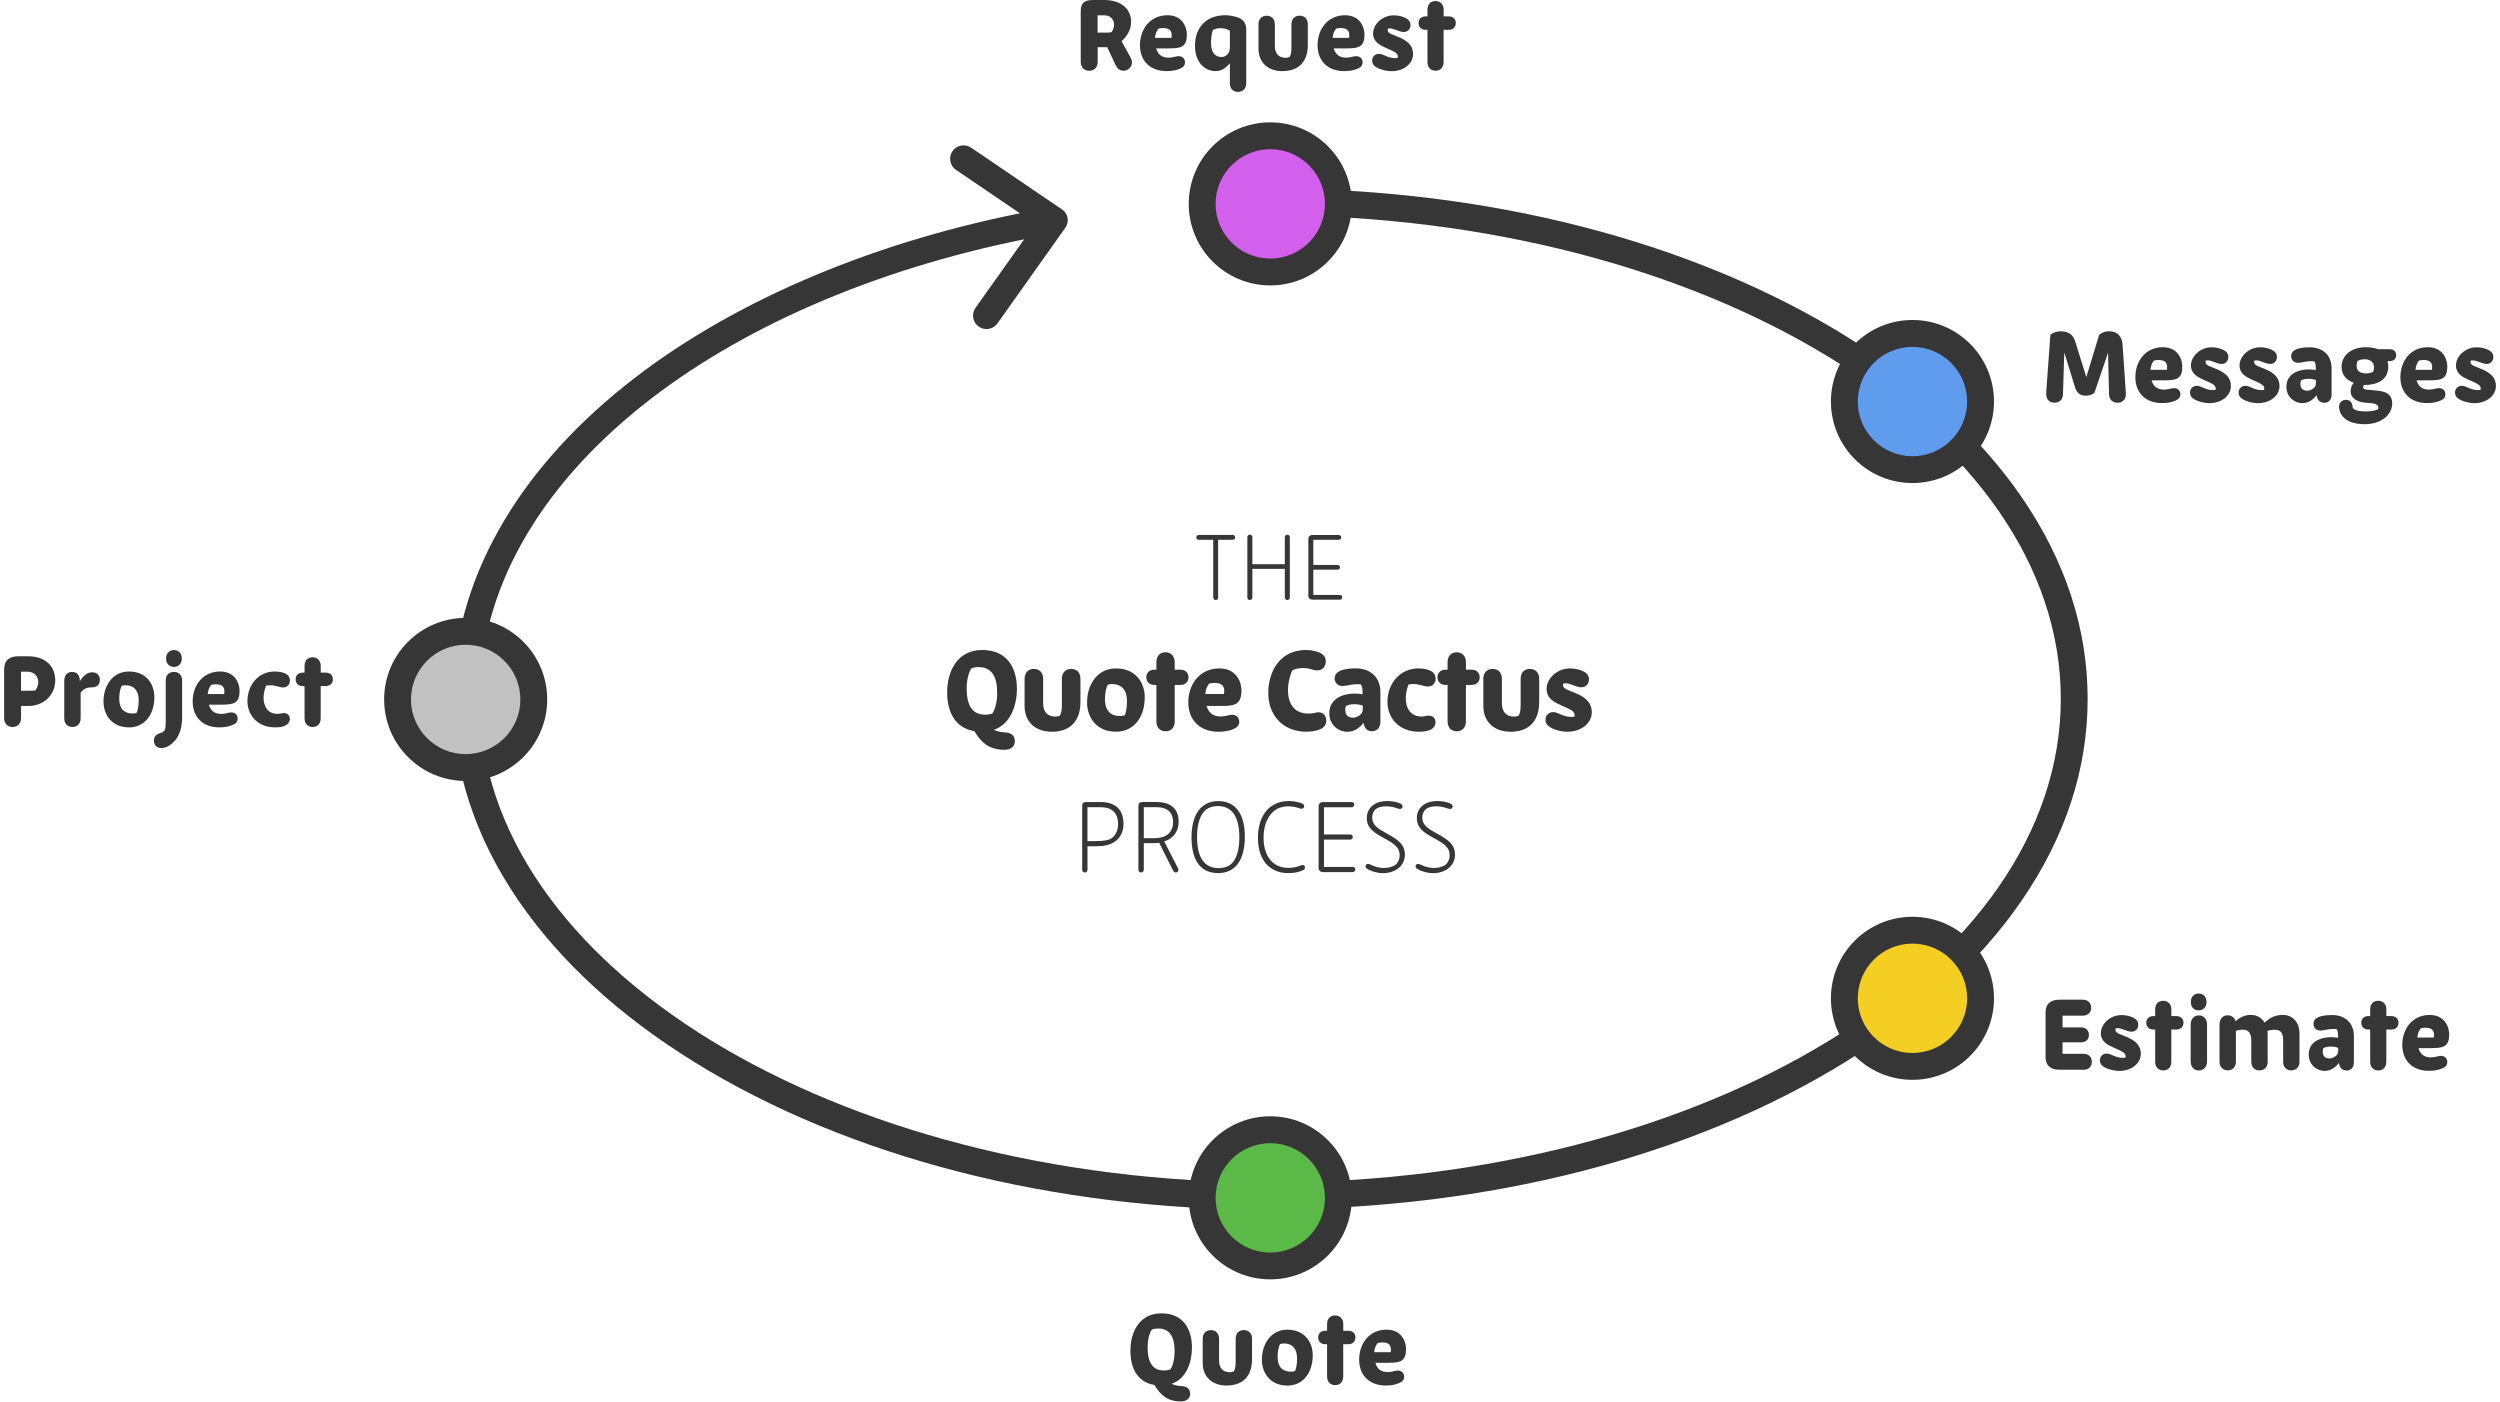 <?xml version="1.0" encoding="UTF-8"?>
<svg id="Layer_1" xmlns="http://www.w3.org/2000/svg" version="1.1" viewBox="0 0 528 296">
  <!-- Generator: Adobe Illustrator 29.2.1, SVG Export Plug-In . SVG Version: 2.1.0 Build 116)  -->
  <defs>
    <style>
      .st0 {
        fill: #609ced;
      }

      .st1 {
        fill: #363636;
      }

      .st2 {
        fill: #c1c1c1;
      }

      .st3 {
        fill: #5ab947;
      }

      .st4 {
        fill: #f4ce22;
      }

      .st5 {
        fill: #d260ed;
      }
    </style>
  </defs>
  <g>
    <path class="st1" d="M268.28,255.52c-45.88,0-89.05-11.07-121.56-31.17-15.93-9.85-28.46-21.35-37.24-34.17-9.18-13.42-13.84-27.71-13.84-42.46,0-12.29,3.26-24.33,9.7-35.8,6.17-10.99,15.12-21.23,26.61-30.45,21.24-17.03,50.67-29.84,83.46-36.42l-13.5-9.17c-.81-.55-1.24-1.44-1.24-2.35,0-.55.16-1.1.49-1.59.88-1.3,2.65-1.63,3.94-.75l19.2,13.04s0,0,0,0c0,0,0,0,0,0,0,0,0,0,0,0,0,0,0,0,0,0,0,0,0,0,.01,0,0,0,0,0,0,0,0,0,0,0,0,0h0c.4.28.71.65.91,1.06,0,0,0,0,0,0,0,0,0,0,0,0,0,0,0,0,0,0,0,0,0,0,0,0h0s0,0,0,0c.07.14.12.28.17.43,0,0,0,0,0,0,0,0,0,0,0,0,.13.43.15.89.06,1.34,0,0,0,0,0,0,0,0,0,0,0,0,0,0,0,0,0,0,0,0,0,0,0,0,0,.02,0,.03-.01.05h0s0,0,0,0c0,0,0,0,0,0,0,0,0,0,0,0,0,0,0,0,0,0,0,0,0,0,0,0,0,0,0,0,0,0,0,0,0,0,0,0-.09.37-.25.72-.46,1.02l-14.32,20.17c-.91,1.28-2.68,1.58-3.96.67-1.28-.91-1.58-2.68-.67-3.96l10.28-14.47c-31.83,6.41-60.33,18.81-80.83,35.25-10.92,8.76-19.4,18.44-25.21,28.8-5.95,10.61-8.97,21.72-8.97,33.02,0,56.31,74.9,102.13,166.97,102.13s166.97-45.81,166.97-102.13-74.9-102.13-166.97-102.13c-1.57,0-2.84-1.27-2.84-2.84s1.27-2.84,2.84-2.84c45.88,0,89.05,11.07,121.56,31.17,15.93,9.85,28.46,21.35,37.24,34.17,9.18,13.42,13.84,27.71,13.84,42.46s-4.66,29.04-13.84,42.46c-8.78,12.83-21.31,24.33-37.24,34.17-32.51,20.1-75.68,31.17-121.56,31.17Z"/>
    <g>
      <path class="st5" d="M268.28,57.45c-7.93,0-14.39-6.45-14.39-14.39s6.45-14.39,14.39-14.39,14.39,6.45,14.39,14.39-6.45,14.39-14.39,14.39Z"/>
      <path class="st1" d="M268.28,31.51c6.37,0,11.55,5.18,11.55,11.55s-5.18,11.55-11.55,11.55-11.55-5.18-11.55-11.55,5.18-11.55,11.55-11.55M268.28,25.84c-9.51,0-17.22,7.71-17.22,17.22s7.71,17.22,17.22,17.22,17.22-7.71,17.22-17.22-7.71-17.22-17.22-17.22h0Z"/>
    </g>
    <g>
      <path class="st3" d="M268.28,267.37c-7.93,0-14.39-6.45-14.39-14.39s6.45-14.39,14.39-14.39,14.39,6.45,14.39,14.39-6.45,14.39-14.39,14.39Z"/>
      <path class="st1" d="M268.28,241.44c6.37,0,11.55,5.18,11.55,11.55s-5.18,11.55-11.55,11.55-11.55-5.18-11.55-11.55,5.18-11.55,11.55-11.55M268.28,235.76c-9.51,0-17.22,7.71-17.22,17.22s7.71,17.22,17.22,17.22,17.22-7.71,17.22-17.22-7.71-17.22-17.22-17.22h0Z"/>
    </g>
    <g>
      <path class="st2" d="M98.35,162.11c-7.93,0-14.39-6.45-14.39-14.39s6.45-14.39,14.39-14.39,14.39,6.45,14.39,14.39-6.45,14.39-14.39,14.39Z"/>
      <path class="st1" d="M98.35,136.17c6.37,0,11.55,5.18,11.55,11.55s-5.18,11.55-11.55,11.55-11.55-5.18-11.55-11.55,5.18-11.55,11.55-11.55M98.35,130.5c-9.51,0-17.22,7.71-17.22,17.22s7.71,17.22,17.22,17.22,17.22-7.71,17.22-17.22-7.71-17.22-17.22-17.22h0Z"/>
    </g>
    <g>
      <path class="st0" d="M403.91,99.19c-7.93,0-14.39-6.45-14.39-14.39s6.45-14.39,14.39-14.39,14.39,6.45,14.39,14.39-6.45,14.39-14.39,14.39Z"/>
      <path class="st1" d="M403.91,73.26c6.37,0,11.55,5.18,11.55,11.55s-5.18,11.55-11.55,11.55-11.55-5.18-11.55-11.55,5.18-11.55,11.55-11.55M403.91,67.58c-9.51,0-17.22,7.71-17.22,17.22s7.71,17.22,17.22,17.22,17.22-7.71,17.22-17.22-7.71-17.22-17.22-17.22h0Z"/>
    </g>
    <g>
      <path class="st4" d="M403.91,225.23c-7.93,0-14.39-6.45-14.39-14.39s6.45-14.39,14.39-14.39,14.39,6.45,14.39,14.39-6.45,14.39-14.39,14.39Z"/>
      <path class="st1" d="M403.91,199.29c6.37,0,11.55,5.18,11.55,11.55s-5.18,11.55-11.55,11.55-11.55-5.18-11.55-11.55,5.18-11.55,11.55-11.55M403.91,193.62c-9.51,0-17.22,7.71-17.22,17.22s7.71,17.22,17.22,17.22,17.22-7.71,17.22-17.22-7.71-17.22-17.22-17.22h0Z"/>
    </g>
  </g>
  <g>
    <path class="st1" d="M236.86,8.7l1.88,3.37c.21.4.34.76.34,1.1,0,.99-.86,1.77-1.75,1.77s-1.39-.48-1.79-1.35l-1.69-3.62h-2.02v3.08c0,1.2-.76,1.9-1.79,1.9s-1.79-.7-1.79-1.9V2.36c0-1.71.74-2.36,2.61-2.36h2.34c3.81,0,5.69,2.11,5.69,4.59,0,1.64-.84,3.08-2.02,4.11ZM233.57,6.89c.53,0,.84-.02,1.2-.11.36-.55.51-.95.51-1.62s-.42-1.92-2.02-1.92h-1.45v3.65h1.77Z"/>
    <path class="st1" d="M247.17,10.22h-2.99c.46,1.69,1.71,1.96,2.68,1.96.82,0,1.5-.32,2.04-.32.91,0,1.37.61,1.37,1.31,0,.59-.32.91-.57,1.07-.53.36-1.64.78-3.33.78-3.44,0-5.61-2.15-5.61-5.48s2.09-6.32,5.8-6.32c2.95,0,4.05,2.21,4.11,4,0,2.53-1.01,2.99-3.5,2.99ZM247.42,7.99c.27-1.75-.67-2.07-1.83-2.07-.29,0-.72.06-.91.13-.13.15-.61.65-.74,1.94h3.48Z"/>
    <path class="st1" d="M261.48,19.41c-.99,0-1.73-.65-1.73-1.81v-4.24c-.76.91-1.75,1.66-2.97,1.66-2.49,0-4.4-2-4.4-5.35,0-3.94,2.47-6.45,6.36-6.45.76,0,1.75.15,2.57.42.88.29,1.9.91,1.9,2.68v11.25c0,1.18-.74,1.83-1.73,1.83ZM258.02,12.05c.72,0,1.73-.67,1.73-1.92v-3.65c-.63-.36-1.24-.53-2.02-.53-.48,0-1.14.13-1.56.38-.23.61-.4,1.52-.4,2.82,0,1.58.61,2.89,2.26,2.89Z"/>
    <path class="st1" d="M270.85,15.03c-2.91,0-5.06-1.71-5.06-4.8v-5.08c0-1.18.74-1.83,1.73-1.83s1.73.65,1.73,1.83v4.62c0,1.43.72,2.44,2.28,2.44.25,0,.63-.06.82-.15.23-.4.4-.76.4-2.07v-4.85c0-1.18.74-1.83,1.73-1.83s1.73.65,1.73,1.83v4.3c0,3.77-2.09,5.58-5.35,5.58Z"/>
    <path class="st1" d="M284.68,10.22h-2.99c.46,1.69,1.71,1.96,2.68,1.96.82,0,1.5-.32,2.04-.32.91,0,1.37.61,1.37,1.31,0,.59-.32.91-.57,1.07-.53.36-1.64.78-3.33.78-3.44,0-5.61-2.15-5.61-5.48s2.09-6.32,5.8-6.32c2.95,0,4.05,2.21,4.11,4,0,2.53-1.01,2.99-3.5,2.99ZM284.93,7.99c.27-1.75-.67-2.07-1.83-2.07-.29,0-.72.06-.91.13-.13.15-.61.65-.74,1.94h3.48Z"/>
    <path class="st1" d="M293.84,15.03c-1.18,0-2.51-.4-3.22-.86-.51-.32-.82-.72-.82-1.37,0-.74.51-1.43,1.47-1.43.84,0,1.81.91,3.39.91.25,0,.42-.02.51-.04.04-.08.06-.19.06-.32,0-.82-1.16-1.18-2.49-1.79-1.2-.55-2.74-1.22-2.74-3.08s1.9-3.81,4.36-3.81c1.03,0,1.9.25,2.57.59.65.34.97.84.97,1.43,0,.95-.67,1.5-1.39,1.5-.99,0-2.07-.76-2.95-.76-.17,0-.34.02-.42.04-.04.08-.06.19-.06.34,0,.74,1.18.93,2.7,1.62,1.56.72,2.66,1.71,2.66,3.39,0,2.02-1.9,3.65-4.59,3.65Z"/>
    <path class="st1" d="M307.46,4.87c0,.82-.55,1.43-1.52,1.43h-1.05v6.81c0,1.16-.72,1.83-1.66,1.83-1.05,0-1.75-.67-1.75-1.83v-6.81h-.38c-.95,0-1.5-.61-1.5-1.43s.55-1.41,1.5-1.41h.38v-1.41c0-1.16.7-1.83,1.69-1.83s1.73.67,1.73,1.85v1.39h1.07c.95,0,1.5.61,1.5,1.41Z"/>
  </g>
  <g>
    <path class="st1" d="M231.83,178.73h-2.15v4.95c0,.36-.23.59-.55.59s-.57-.23-.57-.59v-13.55c0-.46.3-.74.76-.74h3.16c3.12,0,4.8,1.62,4.8,4.61,0,2.66-1.75,4.72-5.46,4.72ZM231.36,177.64c1.9,0,2.74-.21,3.33-.55.93-.61,1.45-1.71,1.45-3.03,0-2.59-1.52-3.58-3.69-3.58h-2.78v7.17h1.69Z"/>
    <path class="st1" d="M245.88,177.72l2.87,5.56c.06.15.13.3.13.42,0,.36-.25.57-.53.57-.34,0-.51-.23-.61-.44l-2.93-5.84c-.29.04-.57.06-.86.08h-2.38v5.61c0,.36-.23.59-.57.59-.32,0-.57-.23-.57-.59v-13.34c0-.72.25-.95.95-.95h2.93c3.08,0,4.62,1.54,4.62,4.17,0,2.11-1.18,3.52-3.03,4.15ZM243.5,177.03c1.35,0,1.88-.19,2.47-.4.84-.38,1.79-1.29,1.79-2.95,0-2.36-1.54-3.2-3.43-3.2h-2.76v6.55h1.94Z"/>
    <path class="st1" d="M257.28,184.4c-3.65,0-5.63-2.59-5.63-7.54s2.11-7.67,5.65-7.67,5.61,2.57,5.61,7.54-2.07,7.67-5.63,7.67ZM257.41,183.35c.95,0,1.88-.27,2.51-.78,1.12-.91,1.83-2.82,1.83-5.71,0-4.36-1.52-6.62-4.57-6.62-.91,0-1.75.25-2.4.7-1.22.93-1.96,2.93-1.96,5.77,0,4.43,1.54,6.64,4.59,6.64Z"/>
    <path class="st1" d="M275.24,183.75c-.97.46-1.79.65-3.2.65-3.54,0-6.36-2.36-6.36-7.46s2.82-7.76,6.43-7.76c.7,0,1.88.08,2.93.53.27.13.4.32.4.55,0,.29-.21.55-.51.55-.19,0-.32-.04-.53-.11-.86-.29-1.58-.4-2.38-.4-1.12,0-2.07.38-2.44.63-1.47.86-2.72,2.91-2.72,5.92,0,4.09,2.04,6.45,5.25,6.45,1.26,0,1.96-.29,2.66-.53.11-.02.21-.08.34-.08.29,0,.51.23.51.53,0,.21-.15.44-.36.53Z"/>
    <path class="st1" d="M285.67,184.19h-6.17c-.65,0-1.01-.34-1.01-.91v-12.94c0-.61.36-.95,1.01-.95h5.94c.34,0,.57.25.57.55s-.23.55-.57.55h-5.82v5.75h5.54c.34,0,.55.25.55.53s-.21.55-.55.55h-5.54v5.77h6.05c.34,0,.57.23.57.55,0,.27-.23.55-.57.55Z"/>
    <path class="st1" d="M291.99,184.4c-1.2,0-2.47-.42-3.22-.89-.19-.11-.36-.25-.36-.53,0-.3.21-.53.51-.53.19,0,.38.11.51.15.74.36,1.71.72,2.87.72,1.05,0,2.02-.32,2.55-.78.48-.48.76-1.2.76-1.9,0-1.66-1.14-2.44-3.31-3.62-2.15-1.18-3.63-2.13-3.63-4.24s1.6-3.6,4.34-3.6c.95,0,2.07.17,2.87.59.23.15.34.34.34.55,0,.36-.27.53-.55.53-.13,0-.27-.04-.42-.08-.65-.25-1.58-.48-2.47-.48-1.14,0-1.88.3-2.26.63-.42.42-.72,1.05-.72,1.69,0,1.75,1.39,2.47,3.18,3.48,2.38,1.31,3.73,2.28,3.73,4.45s-1.83,3.88-4.72,3.88Z"/>
    <path class="st1" d="M302.55,184.4c-1.2,0-2.47-.42-3.22-.89-.19-.11-.36-.25-.36-.53,0-.3.21-.53.51-.53.19,0,.38.11.51.15.74.36,1.71.72,2.87.72,1.05,0,2.02-.32,2.55-.78.48-.48.76-1.2.76-1.9,0-1.66-1.14-2.44-3.31-3.62-2.15-1.18-3.62-2.13-3.62-4.24s1.6-3.6,4.34-3.6c.95,0,2.07.17,2.87.59.23.15.34.34.34.55,0,.36-.27.53-.55.53-.13,0-.27-.04-.42-.08-.65-.25-1.58-.48-2.47-.48-1.14,0-1.88.3-2.25.63-.42.42-.72,1.05-.72,1.69,0,1.75,1.39,2.47,3.18,3.48,2.38,1.31,3.73,2.28,3.73,4.45s-1.83,3.88-4.72,3.88Z"/>
  </g>
  <g>
    <path class="st1" d="M260.34,114h-3.07v12.18c0,.33-.21.54-.51.54s-.53-.21-.53-.54v-12.18h-3.07c-.33,0-.51-.23-.51-.51,0-.25.19-.51.51-.51h7.18c.33,0,.53.25.53.51,0,.27-.19.51-.53.51Z"/>
    <path class="st1" d="M271.88,126.72c-.29,0-.53-.21-.53-.54v-6.03h-6.85v6.03c0,.33-.23.54-.53.54s-.53-.21-.53-.54v-12.72c0-.31.23-.54.53-.54s.53.23.53.54v5.7h6.85v-5.7c0-.31.23-.54.53-.54s.53.23.53.54v12.72c0,.33-.23.54-.53.54Z"/>
    <path class="st1" d="M282.95,126.65h-5.7c-.6,0-.93-.31-.93-.84v-11.94c0-.56.33-.88.93-.88h5.49c.31,0,.53.23.53.51s-.21.51-.53.51h-5.37v5.31h5.12c.31,0,.51.23.51.49s-.19.51-.51.51h-5.12v5.33h5.58c.31,0,.53.21.53.51,0,.25-.21.51-.53.51Z"/>
  </g>
  <g>
    <path class="st1" d="M447.18,85.05c-.88,0-1.73-.57-1.75-1.73l-.21-8.77h-.02l-2.87,8.45c-.32.21-.95.57-1.85.57-1.2,0-1.9-.67-2.21-1.71l-2.26-7.31h-.04l-.27,8.75c-.02,1.18-.86,1.75-1.75,1.75-1.03,0-1.79-.61-1.79-1.79,0-.21,0-.46.02-.67l.86-11.84c.42-.46,1.35-.78,2.21-.78,1.92,0,2.7,1.03,3.06,2.23l2.3,7.38h.04l2.68-8.81c.21-.25.97-.8,2.09-.8,1.83,0,2.76,1.12,2.87,2.87l.67,9.86c.02.25.02.38.02.59,0,1.16-.76,1.77-1.79,1.77Z"/>
    <path class="st1" d="M457.4,80.33h-2.99c.46,1.69,1.71,1.96,2.68,1.96.82,0,1.5-.32,2.04-.32.91,0,1.37.61,1.37,1.31,0,.59-.32.91-.57,1.07-.53.36-1.64.78-3.33.78-3.44,0-5.61-2.15-5.61-5.48s2.09-6.32,5.8-6.32c2.95,0,4.05,2.21,4.11,4,0,2.53-1.01,2.99-3.5,2.99ZM457.66,78.1c.27-1.75-.67-2.07-1.83-2.07-.3,0-.72.06-.91.13-.13.15-.61.65-.74,1.94h3.48Z"/>
    <path class="st1" d="M466.57,85.14c-1.18,0-2.51-.4-3.22-.86-.51-.32-.82-.72-.82-1.37,0-.74.51-1.43,1.47-1.43.84,0,1.81.91,3.39.91.25,0,.42-.02.51-.04.04-.08.06-.19.06-.32,0-.82-1.16-1.18-2.49-1.79-1.2-.55-2.74-1.22-2.74-3.08s1.9-3.81,4.36-3.81c1.03,0,1.9.25,2.57.59.65.34.97.84.97,1.43,0,.95-.67,1.5-1.39,1.5-.99,0-2.07-.76-2.95-.76-.17,0-.34.02-.42.04-.04.08-.06.19-.06.34,0,.74,1.18.93,2.7,1.62,1.56.72,2.66,1.71,2.66,3.39,0,2.02-1.9,3.65-4.59,3.65Z"/>
    <path class="st1" d="M476.83,85.14c-1.18,0-2.51-.4-3.22-.86-.51-.32-.82-.72-.82-1.37,0-.74.51-1.43,1.47-1.43.84,0,1.81.91,3.39.91.25,0,.42-.02.51-.04.04-.08.06-.19.06-.32,0-.82-1.16-1.18-2.49-1.79-1.2-.55-2.74-1.22-2.74-3.08s1.9-3.81,4.36-3.81c1.03,0,1.9.25,2.57.59.65.34.97.84.97,1.43,0,.95-.67,1.5-1.39,1.5-.99,0-2.07-.76-2.95-.76-.17,0-.34.02-.42.04-.04.08-.06.19-.06.34,0,.74,1.18.93,2.7,1.62,1.56.72,2.66,1.71,2.66,3.39,0,2.02-1.9,3.65-4.59,3.65Z"/>
    <path class="st1" d="M490.85,85.05c-1.1,0-1.5-.84-1.56-1.6-.76.95-1.75,1.69-2.99,1.69-1.83,0-3.41-1.37-3.41-3.46,0-3.27,3.62-4,6.2-3.52v-.46c0-.59-.06-.97-.29-1.37-.34-.06-.55-.04-.91-.04-.93,0-1.83.34-2.55.34-.91,0-1.45-.7-1.45-1.39,0-.74.46-1.2,1.1-1.47.59-.25,1.54-.42,2.82-.42,2.91,0,4.62,1.79,4.62,4.43v5.61c0,.97-.59,1.69-1.56,1.69ZM487.31,82.52c.59,0,1.81-.53,1.81-1.5v-.74c-.78-.34-2.34-.42-3.16.08-.06.19-.11.46-.11.72,0,.86.42,1.43,1.45,1.43Z"/>
    <path class="st1" d="M494.24,85.09c.25-.4.67-.65,1.2-.65.91,0,1.35.65,1.39,1.26.02.25.06.46.21.61.38.38,1.26.59,2.74.59,1.12,0,2.19-.3,2.49-.48.02-.08.04-.25.04-.34,0-.13.02-.8-1.52-.93-.72-.06-1.2-.08-1.64-.15-1.64-.23-2.7-1.14-2.7-2.32,0-.65.25-1.33.65-1.85-1.69-.61-2.55-1.71-2.55-3.39,0-2.23,1.85-4.11,5.18-4.11.86,0,1.94.19,2.57.42h2.36c.84,0,1.41.44,1.41,1.26s-.57,1.26-1.41,1.26h-.42c.11.34.15.72.15,1.16,0,2.09-1.29,3.88-5.12,3.88-.11.11-.17.27-.17.44,0,.44.34.55,1.58.63,2.11.15,2.76.3,3.41.65,1.01.59,1.14,1.6,1.14,2.13,0,2.59-2.47,4.43-5.8,4.43-3.92,0-5.42-1.9-5.42-3.73,0-.29.08-.57.21-.78ZM499.36,75.88c-.61,0-1.22.19-1.47.38-.11.36-.17.7-.17,1.05,0,.97.67,1.56,2.09,1.56.34,0,.99-.11,1.37-.32.15-.27.21-.7.21-.99,0-1.14-.91-1.69-2.02-1.69Z"/>
    <path class="st1" d="M513.37,80.33h-2.99c.46,1.69,1.71,1.96,2.68,1.96.82,0,1.5-.32,2.04-.32.91,0,1.37.61,1.37,1.31,0,.59-.32.91-.57,1.07-.53.36-1.64.78-3.33.78-3.44,0-5.61-2.15-5.61-5.48s2.09-6.32,5.8-6.32c2.95,0,4.05,2.21,4.11,4,0,2.53-1.01,2.99-3.5,2.99ZM513.63,78.1c.27-1.75-.67-2.07-1.83-2.07-.3,0-.72.06-.91.13-.13.15-.61.65-.74,1.94h3.48Z"/>
    <path class="st1" d="M522.54,85.14c-1.18,0-2.51-.4-3.22-.86-.51-.32-.82-.72-.82-1.37,0-.74.51-1.43,1.47-1.43.84,0,1.81.91,3.39.91.25,0,.42-.02.51-.04.04-.08.06-.19.06-.32,0-.82-1.16-1.18-2.49-1.79-1.2-.55-2.74-1.22-2.74-3.08s1.9-3.81,4.36-3.81c1.03,0,1.9.25,2.57.59.65.34.97.84.97,1.43,0,.95-.67,1.5-1.39,1.5-.99,0-2.07-.76-2.95-.76-.17,0-.34.02-.42.04-.04.08-.06.19-.06.34,0,.74,1.18.93,2.7,1.62,1.56.72,2.66,1.71,2.66,3.39,0,2.02-1.9,3.65-4.59,3.65Z"/>
  </g>
  <g>
    <path class="st1" d="M439.97,225.93h-5.02c-1.98,0-2.93-1.01-2.93-2.68v-9.44c0-1.69.95-2.68,2.93-2.68h4.87c1.24,0,1.83.74,1.83,1.69s-.59,1.69-1.83,1.69h-4.21v2.47h3.88c1.14,0,1.69.74,1.69,1.6s-.55,1.56-1.69,1.56h-3.88v2.42h4.36c1.24,0,1.83.74,1.83,1.69s-.59,1.69-1.83,1.69Z"/>
    <path class="st1" d="M447.54,226.17c-1.18,0-2.51-.4-3.22-.86-.51-.32-.82-.72-.82-1.37,0-.74.51-1.43,1.47-1.43.84,0,1.81.91,3.39.91.25,0,.42-.02.51-.04.04-.08.06-.19.06-.32,0-.82-1.16-1.18-2.49-1.79-1.2-.55-2.74-1.22-2.74-3.08s1.9-3.81,4.36-3.81c1.03,0,1.9.25,2.57.59.65.34.97.84.97,1.43,0,.95-.67,1.5-1.39,1.5-.99,0-2.07-.76-2.95-.76-.17,0-.34.02-.42.04-.04.08-.06.19-.06.34,0,.74,1.18.93,2.7,1.62,1.56.72,2.66,1.71,2.66,3.39,0,2.02-1.9,3.65-4.59,3.65Z"/>
    <path class="st1" d="M461.15,216.01c0,.82-.55,1.43-1.52,1.43h-1.05v6.81c0,1.16-.72,1.83-1.66,1.83-1.05,0-1.75-.67-1.75-1.83v-6.81h-.38c-.95,0-1.5-.61-1.5-1.43s.55-1.41,1.5-1.41h.38v-1.41c0-1.16.7-1.83,1.69-1.83s1.73.67,1.73,1.85v1.39h1.07c.95,0,1.5.61,1.5,1.41Z"/>
    <path class="st1" d="M462.67,216.41c0-1.2.72-1.96,1.71-1.96,1.05,0,1.75.76,1.75,1.96v7.71c0,1.2-.7,1.96-1.75,1.96s-1.71-.76-1.71-1.96v-7.71ZM466.02,211.62c0-1.14-.72-1.79-1.66-1.79s-1.66.65-1.66,1.79.72,1.77,1.66,1.77,1.66-.65,1.66-1.77Z"/>
    <path class="st1" d="M483.93,226.08c-.99,0-1.73-.67-1.73-1.83v-4.49c0-1.26-.29-2.28-1.73-2.28-.65,0-1.12.08-1.6.25.06.27.06.46.06,1.18v5.33c0,1.16-.74,1.83-1.73,1.83s-1.73-.67-1.73-1.83v-4.49c0-1.31-.42-2.28-1.75-2.28-.63,0-1.05.08-1.5.25v6.51c0,1.16-.74,1.83-1.71,1.83s-1.75-.67-1.75-1.83v-7.84c0-1.2.7-1.96,1.71-1.96.86,0,1.5.53,1.69,1.29.76-.78,1.9-1.37,3.16-1.37s2.23.46,2.97,1.64c1.22-1.22,2.49-1.64,3.84-1.64,1.96,0,3.52,1.41,3.52,3.96v5.92c0,1.16-.74,1.83-1.73,1.83Z"/>
    <path class="st1" d="M495.56,226.08c-1.1,0-1.5-.84-1.56-1.6-.76.95-1.75,1.69-2.99,1.69-1.83,0-3.41-1.37-3.41-3.46,0-3.27,3.62-4,6.2-3.52v-.46c0-.59-.06-.97-.29-1.37-.34-.06-.55-.04-.91-.04-.93,0-1.83.34-2.55.34-.91,0-1.45-.7-1.45-1.39,0-.74.46-1.2,1.1-1.47.59-.25,1.54-.42,2.82-.42,2.91,0,4.62,1.79,4.62,4.43v5.61c0,.97-.59,1.69-1.56,1.69ZM492.02,223.55c.59,0,1.81-.53,1.81-1.5v-.74c-.78-.34-2.34-.42-3.16.08-.06.19-.11.46-.11.72,0,.86.42,1.43,1.45,1.43Z"/>
    <path class="st1" d="M506.56,216.01c0,.82-.55,1.43-1.52,1.43h-1.05v6.81c0,1.16-.72,1.83-1.66,1.83-1.05,0-1.75-.67-1.75-1.83v-6.81h-.38c-.95,0-1.5-.61-1.5-1.43s.55-1.41,1.5-1.41h.38v-1.41c0-1.16.7-1.83,1.69-1.83s1.73.67,1.73,1.85v1.39h1.07c.95,0,1.5.61,1.5,1.41Z"/>
    <path class="st1" d="M513.77,221.36h-2.99c.46,1.69,1.71,1.96,2.68,1.96.82,0,1.5-.32,2.04-.32.91,0,1.37.61,1.37,1.31,0,.59-.32.91-.57,1.07-.53.36-1.64.78-3.33.78-3.44,0-5.61-2.15-5.61-5.48s2.09-6.32,5.8-6.32c2.95,0,4.05,2.21,4.11,4,0,2.53-1.01,2.99-3.5,2.99ZM514.02,219.13c.27-1.75-.67-2.07-1.83-2.07-.3,0-.72.06-.91.13-.13.15-.61.65-.74,1.94h3.48Z"/>
  </g>
  <g>
    <path class="st1" d="M247.46,292.27c.61.29,1.31.44,2.15.48,1.22.08,1.75.72,1.75,1.64,0,.84-.61,1.6-2,1.6s-2.61-.42-3.35-.95c-.86-.63-1.5-1.35-2.19-2.53-3.86-.63-5.08-3.98-5.08-7.19,0-4.17,2.02-7.94,6.53-7.94,4.89,0,6.47,3.65,6.47,7.21,0,3.16-1.18,6.58-4.28,7.67ZM245.84,289.45c.55,0,1.01-.11,1.33-.23.42-.48.91-2.04.91-3.79,0-3.1-1.01-4.85-3.5-4.85-.51,0-.97.08-1.29.23-.42.44-.91,1.98-.91,3.71,0,3.62,1.33,4.93,3.46,4.93Z"/>
    <path class="st1" d="M259.07,292.63c-2.91,0-5.06-1.71-5.06-4.8v-5.08c0-1.18.74-1.83,1.73-1.83s1.73.65,1.73,1.83v4.62c0,1.43.72,2.44,2.28,2.44.25,0,.63-.06.82-.15.23-.4.4-.76.4-2.07v-4.85c0-1.18.74-1.83,1.73-1.83s1.73.65,1.73,1.83v4.3c0,3.77-2.09,5.58-5.35,5.58Z"/>
    <path class="st1" d="M271.88,292.63c-3.54,0-5.37-2.57-5.37-5.48,0-3.25,1.88-6.32,5.37-6.32,3.71,0,5.37,2.68,5.37,5.4,0,3.73-2.07,6.41-5.37,6.41ZM272.66,289.7c.32,0,.63-.04.86-.15.27-.59.42-1.5.42-2.68,0-2.07-1.05-3.14-2.78-3.14-.32,0-.65.06-.82.13-.27.55-.51,1.52-.51,2.7,0,2.15,1.05,3.14,2.82,3.14Z"/>
    <path class="st1" d="M286.26,282.47c0,.82-.55,1.43-1.52,1.43h-1.05v6.81c0,1.16-.72,1.83-1.66,1.83-1.05,0-1.75-.67-1.75-1.83v-6.81h-.38c-.95,0-1.5-.61-1.5-1.43s.55-1.41,1.5-1.41h.38v-1.41c0-1.16.7-1.83,1.69-1.83s1.73.67,1.73,1.85v1.39h1.07c.95,0,1.5.61,1.5,1.41Z"/>
    <path class="st1" d="M293.46,287.82h-2.99c.46,1.69,1.71,1.96,2.68,1.96.82,0,1.5-.32,2.04-.32.91,0,1.37.61,1.37,1.31,0,.59-.32.91-.57,1.07-.53.36-1.64.78-3.33.78-3.44,0-5.61-2.15-5.61-5.48s2.09-6.32,5.8-6.32c2.95,0,4.05,2.21,4.11,4,0,2.53-1.01,2.99-3.5,2.99ZM293.72,285.59c.27-1.75-.67-2.07-1.83-2.07-.29,0-.72.06-.91.13-.13.15-.61.65-.74,1.94h3.48Z"/>
  </g>
  <g>
    <path class="st1" d="M5.99,149.09h-1.54v2.55c0,1.2-.76,1.9-1.79,1.9s-1.79-.7-1.79-1.9v-10.2c0-2.02,1.16-2.84,3.01-2.84h2.02c3.77,0,5.77,2.17,5.77,5.1s-2.3,5.4-5.69,5.4ZM6.05,145.87c.91,0,1.12,0,1.41-.04.23-.32.63-.99.63-1.79,0-1.12-.78-2.19-2.36-2.19h-1.29v4.03h1.6Z"/>
    <path class="st1" d="M19.37,145.17c-1.03,0-1.73.29-2.34,1.14v5.4c0,1.16-.74,1.83-1.73,1.83s-1.73-.67-1.73-1.83v-7.88c0-1.2.63-1.92,1.66-1.92,1.14,0,1.62.84,1.62,1.77v.19c.74-1.14,1.58-1.88,2.57-1.88-.02,0,.21-.02.57.06.76.21,1.1.78,1.1,1.56,0,.99-.59,1.56-1.73,1.56Z"/>
    <path class="st1" d="M27.23,153.62c-3.54,0-5.37-2.57-5.37-5.48,0-3.25,1.88-6.32,5.37-6.32,3.71,0,5.37,2.68,5.37,5.4,0,3.73-2.07,6.41-5.37,6.41ZM28.01,150.69c.32,0,.63-.04.86-.15.27-.59.42-1.5.42-2.68,0-2.07-1.05-3.14-2.78-3.14-.32,0-.65.06-.82.13-.27.55-.51,1.52-.51,2.7,0,2.15,1.05,3.14,2.82,3.14Z"/>
    <path class="st1" d="M33.99,154.78c.46-.15.74-.38.86-.7.13-.34.15-1.12.15-1.77v-8.58c0-1.18.74-1.83,1.73-1.83s1.73.65,1.73,1.83v7.69c0,2.19-.46,3.67-1.45,4.93-.53.65-1.69,1.64-2.93,1.64-1.03,0-1.58-.72-1.58-1.54,0-.86.42-1.35,1.5-1.69ZM38.4,139.08c0-1.14-.72-1.79-1.66-1.79s-1.66.65-1.66,1.79.72,1.77,1.66,1.77,1.66-.65,1.66-1.77Z"/>
    <path class="st1" d="M47.1,148.82h-2.99c.46,1.69,1.71,1.96,2.68,1.96.82,0,1.5-.32,2.04-.32.91,0,1.37.61,1.37,1.31,0,.59-.32.91-.57,1.07-.53.36-1.64.78-3.33.78-3.44,0-5.61-2.15-5.61-5.48s2.09-6.32,5.8-6.32c2.95,0,4.05,2.21,4.11,4,0,2.53-1.01,2.99-3.5,2.99ZM47.35,146.59c.27-1.75-.67-2.07-1.83-2.07-.3,0-.72.06-.91.13-.13.15-.61.65-.74,1.94h3.48Z"/>
    <path class="st1" d="M59.91,153.39c-.61.21-1.35.23-1.79.23-3.86,0-5.86-2.72-5.86-5.52,0-3.41,2.28-6.28,5.77-6.28,1.1,0,1.85.23,2.34.48.74.38.86,1.07.86,1.41,0,.86-.55,1.48-1.45,1.48-.4,0-.76-.13-1.18-.23-.51-.13-.95-.23-1.43-.23-.36,0-.72.02-.99.08-.08.3-.51,1.24-.51,2.61,0,1.54.7,3.35,2.97,3.35.13,0,.38-.02.57-.06.21-.04.44-.11.74-.11.61,0,1.26.34,1.26,1.24,0,.74-.53,1.29-1.31,1.54Z"/>
    <path class="st1" d="M70.3,143.47c0,.82-.55,1.43-1.52,1.43h-1.05v6.81c0,1.16-.72,1.83-1.66,1.83-1.05,0-1.75-.67-1.75-1.83v-6.81h-.38c-.95,0-1.5-.61-1.5-1.43s.55-1.41,1.5-1.41h.38v-1.41c0-1.16.7-1.83,1.69-1.83s1.73.67,1.73,1.85v1.39h1.07c.95,0,1.5.61,1.5,1.41Z"/>
  </g>
  <g>
    <path class="st1" d="M209.92,154.14c.69.33,1.48.5,2.44.55,1.38.1,1.98.81,1.98,1.86,0,.95-.69,1.81-2.27,1.81s-2.96-.48-3.8-1.07c-.98-.72-1.69-1.53-2.48-2.87-4.37-.72-5.75-4.51-5.75-8.14,0-4.73,2.29-9,7.4-9,5.54,0,7.33,4.13,7.33,8.17,0,3.58-1.34,7.45-4.85,8.69ZM208.08,150.94c.62,0,1.15-.12,1.5-.26.48-.55,1.03-2.32,1.03-4.3,0-3.51-1.15-5.49-3.96-5.49-.57,0-1.1.1-1.46.26-.48.5-1.03,2.24-1.03,4.2,0,4.11,1.5,5.59,3.92,5.59Z"/>
    <path class="st1" d="M222.12,154.54c-3.29,0-5.73-1.93-5.73-5.44v-5.75c0-1.34.84-2.08,1.96-2.08s1.96.74,1.96,2.08v5.23c0,1.62.81,2.77,2.58,2.77.29,0,.72-.07.93-.17.26-.45.45-.86.45-2.34v-5.49c0-1.34.84-2.08,1.96-2.08s1.96.74,1.96,2.08v4.87c0,4.27-2.36,6.33-6.06,6.33Z"/>
    <path class="st1" d="M235.68,154.54c-4.01,0-6.09-2.91-6.09-6.21,0-3.68,2.13-7.16,6.09-7.16,4.2,0,6.09,3.03,6.09,6.11,0,4.23-2.34,7.26-6.09,7.26ZM236.56,151.23c.36,0,.72-.05.98-.17.31-.67.48-1.7.48-3.03,0-2.34-1.19-3.56-3.15-3.56-.36,0-.74.07-.93.14-.31.62-.57,1.72-.57,3.06,0,2.44,1.19,3.56,3.2,3.56Z"/>
    <path class="st1" d="M251.01,143.04c0,.93-.62,1.62-1.72,1.62h-1.19v7.71c0,1.31-.81,2.08-1.89,2.08-1.19,0-1.98-.76-1.98-2.08v-7.71h-.43c-1.07,0-1.7-.69-1.7-1.62s.62-1.6,1.7-1.6h.43v-1.6c0-1.31.79-2.08,1.91-2.08s1.96.76,1.96,2.1v1.58h1.22c1.07,0,1.69.69,1.69,1.6Z"/>
    <path class="st1" d="M258.22,149.1h-3.39c.53,1.91,1.93,2.22,3.03,2.22.93,0,1.7-.36,2.32-.36,1.03,0,1.55.69,1.55,1.48,0,.67-.36,1.03-.64,1.22-.6.41-1.86.88-3.77.88-3.89,0-6.35-2.44-6.35-6.21s2.36-7.16,6.57-7.16c3.34,0,4.58,2.51,4.66,4.54,0,2.87-1.15,3.39-3.96,3.39ZM258.51,146.57c.31-1.98-.76-2.34-2.08-2.34-.33,0-.81.07-1.03.14-.14.17-.69.74-.84,2.2h3.94Z"/>
    <path class="st1" d="M278.94,153.97c-.76.36-1.81.57-3.01.57-5.18,0-8.07-3.7-8.07-8.14,0-4.68,2.51-9.12,7.95-9.12,1.29,0,2.22.29,2.82.53,1.03.41,1.38,1.1,1.38,1.89,0,1-.69,1.89-1.77,1.89-.55,0-.95-.12-1.31-.24-.5-.17-1.1-.26-1.81-.26-.6,0-1.74.14-2.24.57-.33.91-.86,2.22-.86,4.15,0,2.96,1.48,4.89,4.2,4.89.33,0,.86,0,1.34-.1.31-.07.55-.17.88-.17,1.03,0,1.67.76,1.67,1.79,0,.79-.45,1.41-1.17,1.74Z"/>
    <path class="st1" d="M289.78,154.45c-1.24,0-1.69-.95-1.77-1.81-.86,1.07-1.98,1.91-3.39,1.91-2.08,0-3.87-1.55-3.87-3.92,0-3.7,4.11-4.54,7.02-3.99v-.53c0-.67-.07-1.1-.33-1.55-.38-.07-.62-.05-1.03-.05-1.05,0-2.08.38-2.89.38-1.03,0-1.65-.79-1.65-1.58,0-.84.53-1.36,1.24-1.67.67-.29,1.74-.48,3.2-.48,3.3,0,5.23,2.03,5.23,5.01v6.35c0,1.1-.67,1.91-1.77,1.91ZM285.77,151.58c.67,0,2.05-.6,2.05-1.7v-.84c-.88-.38-2.65-.48-3.58.1-.07.21-.12.53-.12.81,0,.98.48,1.62,1.65,1.62Z"/>
    <path class="st1" d="M301.7,154.28c-.69.24-1.53.26-2.03.26-4.37,0-6.64-3.08-6.64-6.26,0-3.87,2.58-7.11,6.54-7.11,1.24,0,2.1.26,2.65.55.84.43.98,1.22.98,1.6,0,.98-.62,1.67-1.65,1.67-.45,0-.86-.14-1.34-.26-.57-.14-1.07-.26-1.62-.26-.41,0-.81.02-1.12.1-.1.33-.57,1.41-.57,2.96,0,1.74.79,3.8,3.37,3.8.14,0,.43-.02.64-.07.24-.05.5-.12.84-.12.69,0,1.43.38,1.43,1.41,0,.84-.6,1.46-1.48,1.74Z"/>
    <path class="st1" d="M312.51,143.04c0,.93-.62,1.62-1.72,1.62h-1.19v7.71c0,1.31-.81,2.08-1.89,2.08-1.19,0-1.98-.76-1.98-2.08v-7.71h-.43c-1.07,0-1.7-.69-1.7-1.62s.62-1.6,1.7-1.6h.43v-1.6c0-1.31.79-2.08,1.91-2.08s1.96.76,1.96,2.1v1.58h1.22c1.07,0,1.69.69,1.69,1.6Z"/>
    <path class="st1" d="M319.01,154.54c-3.29,0-5.73-1.93-5.73-5.44v-5.75c0-1.34.84-2.08,1.96-2.08s1.96.74,1.96,2.08v5.23c0,1.62.81,2.77,2.58,2.77.29,0,.72-.07.93-.17.26-.45.45-.86.45-2.34v-5.49c0-1.34.84-2.08,1.96-2.08s1.96.74,1.96,2.08v4.87c0,4.27-2.36,6.33-6.06,6.33Z"/>
    <path class="st1" d="M330.99,154.54c-1.34,0-2.84-.45-3.65-.98-.57-.36-.93-.81-.93-1.55,0-.84.57-1.62,1.67-1.62.95,0,2.05,1.03,3.84,1.03.29,0,.48-.02.57-.05.05-.1.07-.21.07-.36,0-.93-1.31-1.34-2.82-2.03-1.36-.62-3.1-1.38-3.1-3.49s2.15-4.32,4.94-4.32c1.17,0,2.15.29,2.91.67.74.38,1.1.95,1.1,1.62,0,1.07-.76,1.7-1.58,1.7-1.12,0-2.34-.86-3.34-.86-.19,0-.38.02-.48.05-.05.1-.07.21-.07.38,0,.84,1.34,1.05,3.06,1.84,1.77.81,3.01,1.93,3.01,3.84,0,2.29-2.15,4.13-5.2,4.13Z"/>
  </g>
</svg>